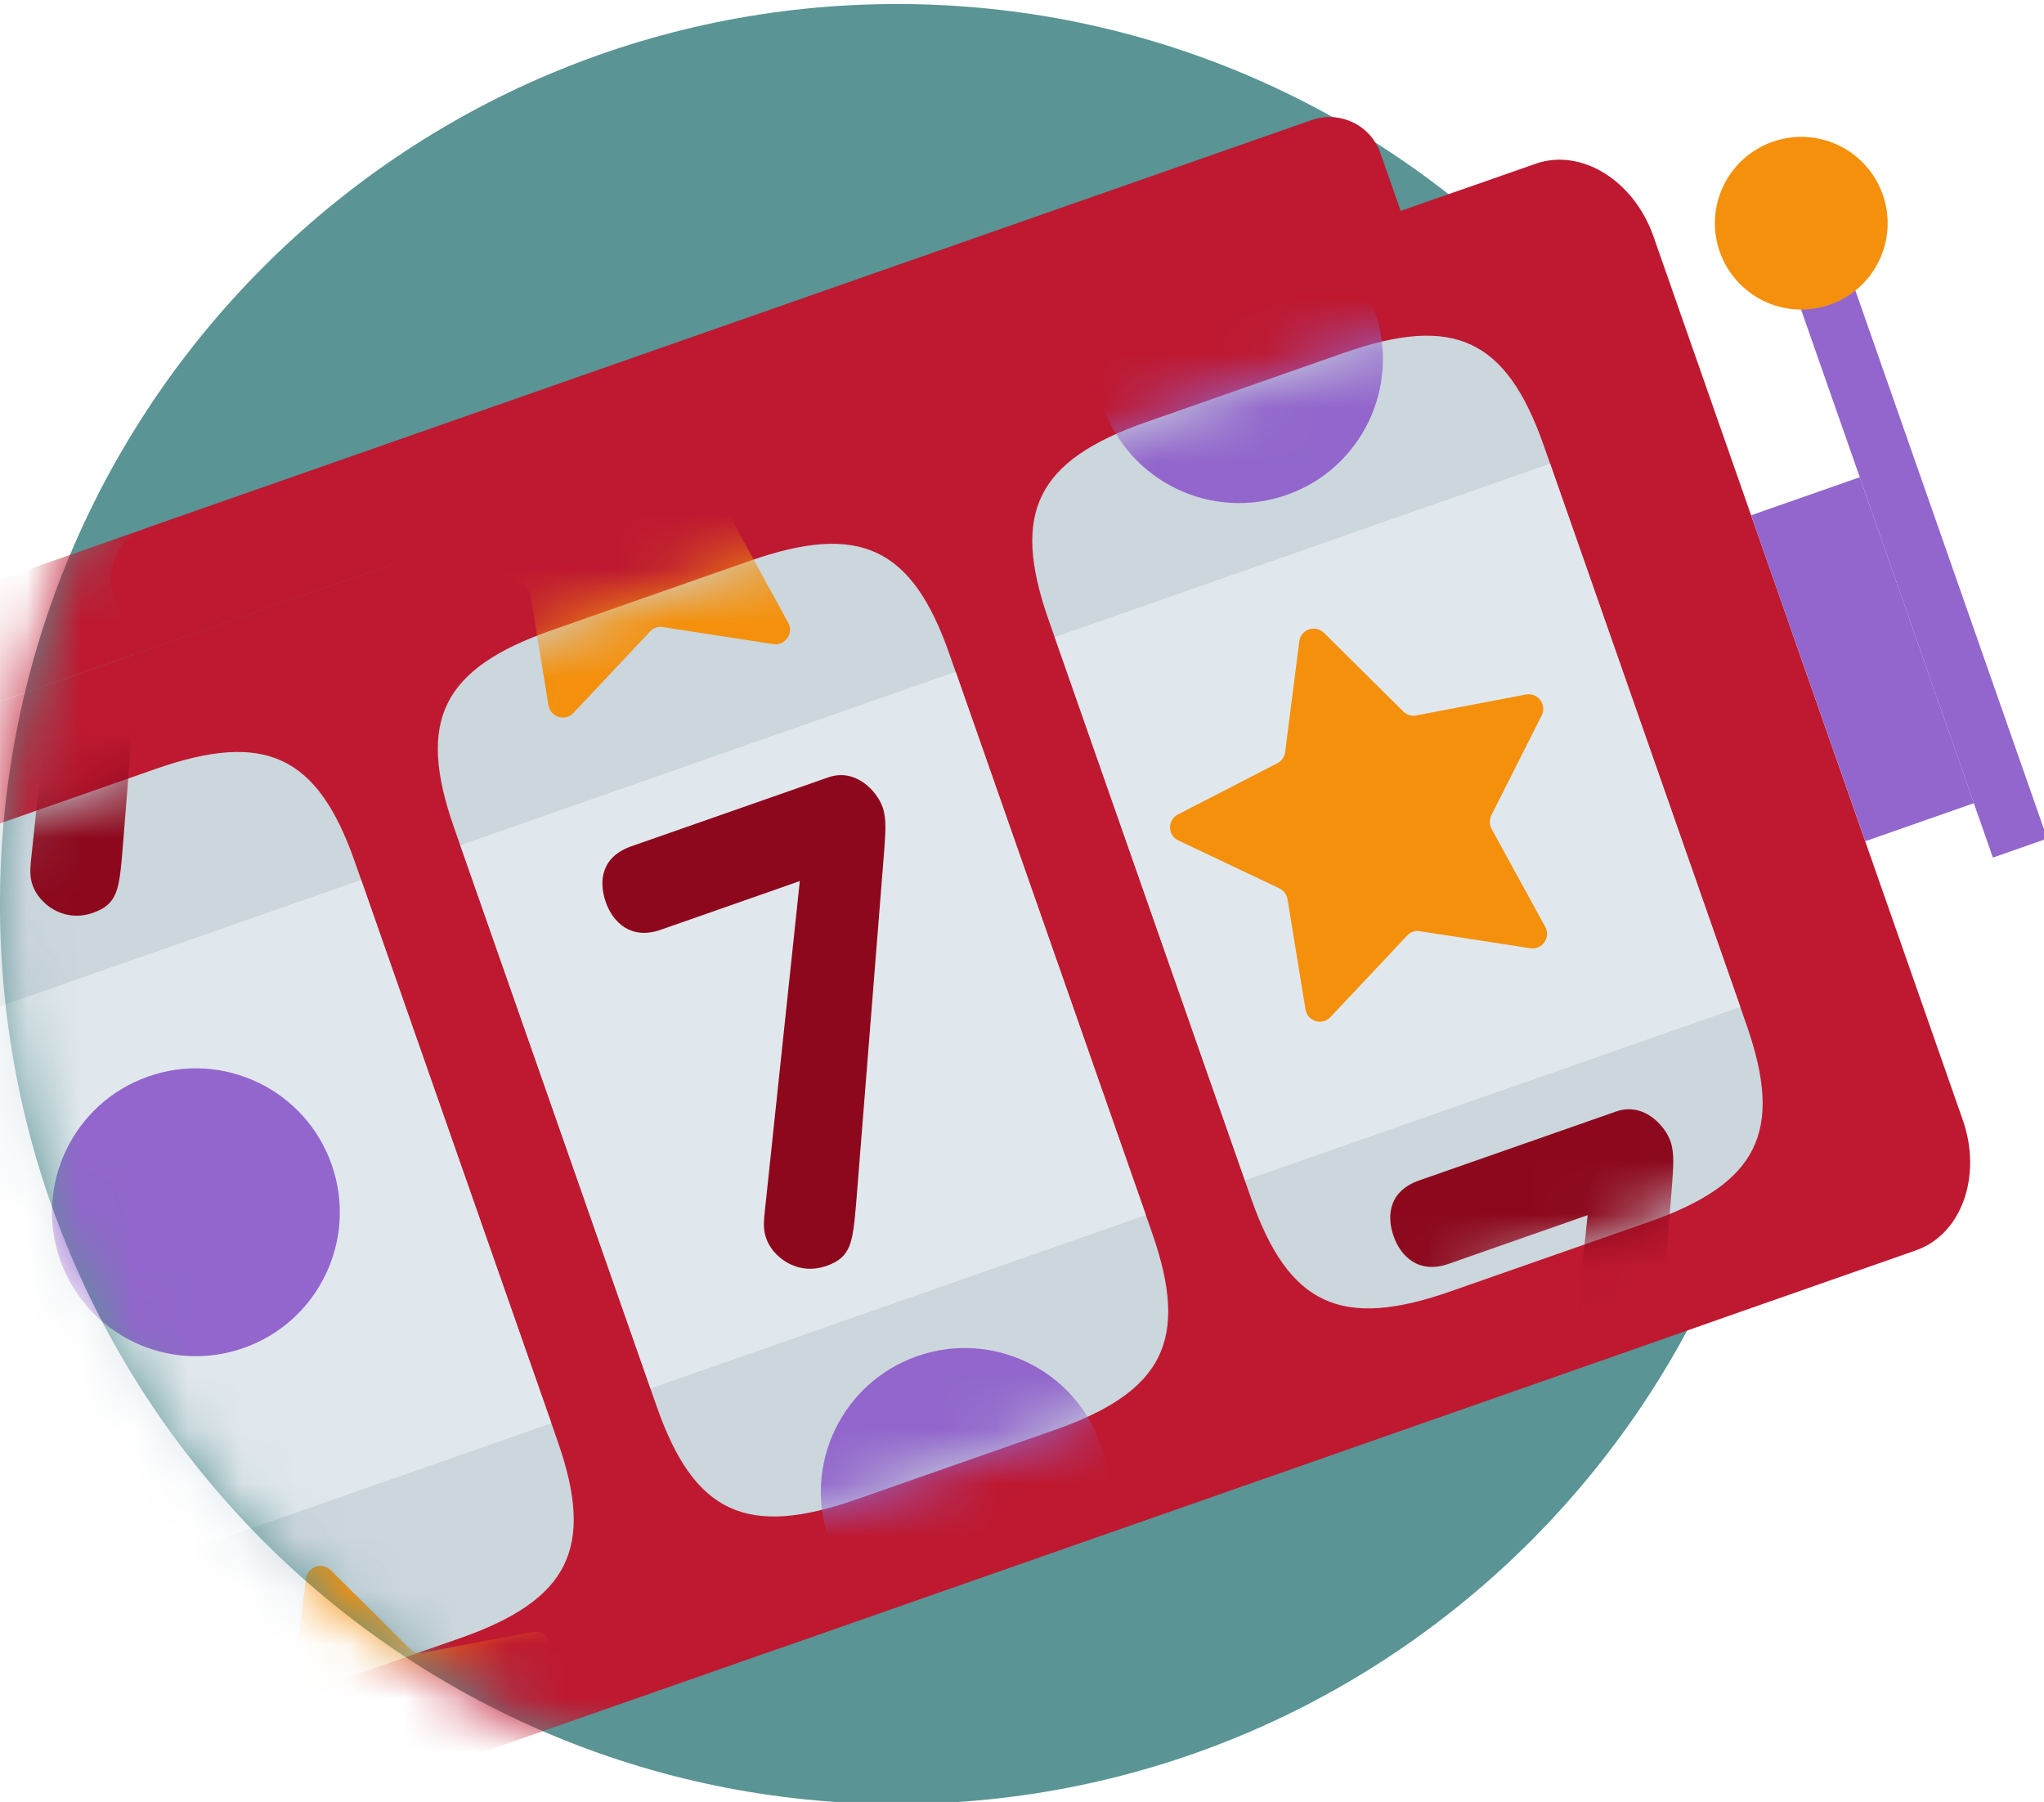 <?xml version="1.0" encoding="UTF-8" standalone="no"?>
<svg
   width="38"
   height="33.5"
   viewBox="0 0 38 33.5"
   fill="none"
   version="1.1"
   id="svg1437"
   sodipodi:docname="free-spins.svg"
   inkscape:version="1.1 (c68e22c387, 2021-05-23)"
   xmlns:inkscape="http://www.inkscape.org/namespaces/inkscape"
   xmlns:sodipodi="http://sodipodi.sourceforge.net/DTD/sodipodi-0.dtd"
   xmlns="http://www.w3.org/2000/svg"
   xmlns:svg="http://www.w3.org/2000/svg">
  <defs
     id="defs1441" />
  <sodipodi:namedview
     id="namedview1439"
     pagecolor="#ffffff"
     bordercolor="#666666"
     borderopacity="1.0"
     inkscape:pageshadow="2"
     inkscape:pageopacity="0.0"
     inkscape:pagecheckerboard="0"
     showgrid="false"
     width="41px"
     inkscape:zoom="11.885714"
     inkscape:cx="18.762019"
     inkscape:cy="21.24399"
     inkscape:window-width="1920"
     inkscape:window-height="1017"
     inkscape:window-x="-8"
     inkscape:window-y="-8"
     inkscape:window-maximized="1"
     inkscape:current-layer="svg1437" />
  <path
     d="m 16.677,33.539 c 9.21,0 16.677,-7.491 16.677,-16.732 C 33.353,7.566 25.887,0.075 16.677,0.075 7.466,0.075 0,7.566 0,16.807 c 0,9.241 7.466,16.732 16.677,16.732 z"
     fill="#5a9494"
     id="path1362" />
  <mask
     id="mask0"
     mask-type="alpha"
     maskUnits="userSpaceOnUse"
     x="0"
     y="1"
     width="34"
     height="34">
    <path
       d="m 16.677,34.465 c 9.21,0 16.677,-7.491 16.677,-16.732 C 33.353,8.491 25.887,1 16.677,1 7.466,1 0,8.491 0,17.732 c 0,9.241 7.466,16.732 16.677,16.732 z"
       fill="#5a9494"
       id="path1364" />
  </mask>
  <g
     mask="url(#mask0)"
     id="g1404"
     transform="translate(0,-0.925)">
    <rect
       x="-7.293"
       y="16.518"
       width="39.596"
       height="21.403"
       rx="2"
       transform="rotate(-19.295,-7.293,16.518)"
       fill="#be1931"
       id="rect1367" />
    <path
       d="m 10.368,27.721 c 0.694,1.983 0.214,2.949 -1.82,3.661 L 4.865,32.671 C 2.831,33.383 1.854,32.928 1.159,30.945 L -2.613,20.171 c -0.694,-1.983 -0.215,-2.949 1.82,-3.661 L 2.891,15.221 c 2.034,-0.712 3.011,-0.257 3.706,1.726 z m 11.051,-3.869 c 0.694,1.983 0.214,2.949 -1.82,3.661 l -3.684,1.29 c -2.034,0.712 -3.011,0.257 -3.706,-1.726 L 8.438,16.302 C 7.744,14.319 8.224,13.354 10.258,12.641 l 3.684,-1.29 c 2.034,-0.712 3.011,-0.257 3.706,1.726 z m 11.051,-3.869 c 0.694,1.983 0.214,2.949 -1.82,3.661 L 26.967,24.933 C 24.933,25.645 23.956,25.19 23.261,23.207 L 19.489,12.433 C 18.795,10.45 19.275,9.484 21.309,8.772 L 24.993,7.483 c 2.034,-0.712 3.011,-0.257 3.706,1.726 z"
       fill="#ccd6dd"
       id="path1369" />
    <path
       d="M -2.495,20.508 6.714,17.283 10.25,27.384 1.041,30.608 Z m 11.051,-3.869 9.209,-3.224 3.536,10.1 -9.209,3.224 z M 19.607,12.77 28.816,9.545 32.352,19.646 23.143,22.87 Z"
       fill="#e1e8ed"
       id="path1371" />
    <path
       d="m 14.868,17.306 -2.587,0.906 c -0.546,0.191 -0.886,-0.132 -1.02,-0.514 -0.138,-0.394 -0.08,-0.844 0.476,-1.038 l 3.659,-1.281 c 0.515,-0.18 0.909,0.263 1.011,0.555 0.079,0.225 0.05,0.5 0.028,0.824 l -0.521,6.55 c -0.063,0.728 -0.095,0.993 -0.55,1.152 -0.556,0.195 -1.005,-0.18 -1.119,-0.505 -0.048,-0.136 -0.053,-0.248 -0.037,-0.429 z"
       fill="#8d081c"
       id="path1373" />
    <path
       d="m 26.329,14.226 2.04,-0.388 c 0.221,-0.041 0.392,0.186 0.293,0.387 l -0.936,1.857 c -0.038,0.08 -0.039,0.174 0.004,0.253 l 0.998,1.823 c 0.107,0.195 -0.058,0.431 -0.278,0.397 l -2.054,-0.317 c -0.087,-0.015 -0.176,0.016 -0.237,0.083 l -1.425,1.514 c -0.154,0.163 -0.425,0.079 -0.463,-0.14 L 23.935,17.642 C 23.919,17.554 23.863,17.48 23.783,17.441 l -1.877,-0.89 c -0.203,-0.095 -0.206,-0.381 -0.009,-0.483 l 1.848,-0.952 c 0.08,-0.04 0.134,-0.119 0.146,-0.205 l 0.263,-2.062 c 0.028,-0.221 0.297,-0.316 0.459,-0.158 l 1.476,1.462 c 0.06,0.06 0.152,0.089 0.24,0.073 z"
       fill="#f4900c"
       id="path1375" />
    <circle
       cx="3.642"
       cy="23.462"
       r="2.675"
       transform="rotate(-19.295,3.642,23.462)"
       fill="#9266cc"
       id="circle1377" />
    <mask
       id="mask1"
       mask-type="alpha"
       maskUnits="userSpaceOnUse"
       x="-4"
       y="6"
       width="38"
       height="28">
      <path
         d="m 10.368,27.721 c 0.694,1.983 0.214,2.949 -1.82,3.661 L 4.865,32.671 C 2.831,33.383 1.854,32.928 1.159,30.945 L -2.613,20.171 c -0.694,-1.983 -0.215,-2.949 1.82,-3.661 L 2.891,15.221 c 2.034,-0.712 3.011,-0.257 3.706,1.726 z m 11.051,-3.869 c 0.694,1.983 0.214,2.949 -1.82,3.661 l -3.684,1.29 c -2.034,0.712 -3.011,0.257 -3.706,-1.726 L 8.438,16.302 C 7.744,14.319 8.224,13.354 10.258,12.641 l 3.684,-1.29 c 2.034,-0.712 3.011,-0.257 3.706,1.726 z m 11.051,-3.869 c 0.694,1.983 0.214,2.949 -1.82,3.661 L 26.967,24.933 C 24.933,25.645 23.956,25.19 23.261,23.207 L 19.489,12.433 C 18.795,10.45 19.275,9.484 21.309,8.772 L 24.993,7.483 c 2.034,-0.712 3.011,-0.257 3.706,1.726 z"
         fill="#ccd6dd"
         id="path1379" />
    </mask>
    <g
       mask="url(#mask1)"
       id="g1394">
      <path
         d="m 1.231,10.742 -2.587,0.906 c -0.546,0.191 -0.886,-0.132 -1.02,-0.515 -0.138,-0.394 -0.08,-0.844 0.476,-1.038 L 1.76,8.813 C 2.275,8.633 2.669,9.076 2.771,9.369 2.85,9.594 2.822,9.869 2.799,10.193 L 2.277,16.743 C 2.215,17.471 2.183,17.736 1.728,17.895 1.172,18.09 0.723,17.715 0.609,17.39 0.562,17.254 0.556,17.142 0.572,16.961 Z"
         fill="#8d081c"
         id="path1382" />
      <path
         d="m 12.254,8.571 2.04,-0.388 c 0.221,-0.041 0.392,0.186 0.293,0.387 l -0.936,1.857 c -0.038,0.08 -0.039,0.174 0.004,0.253 l 0.998,1.823 c 0.107,0.195 -0.058,0.431 -0.278,0.397 l -2.054,-0.317 c -0.087,-0.015 -0.176,0.016 -0.237,0.083 l -1.425,1.514 c -0.154,0.163 -0.425,0.079 -0.463,-0.14 L 9.86,11.987 C 9.844,11.899 9.788,11.825 9.708,11.786 L 7.831,10.896 C 7.628,10.801 7.625,10.515 7.822,10.413 L 9.67,9.46 C 9.75,9.42 9.804,9.341 9.816,9.255 L 10.079,7.193 c 0.028,-0.221 0.297,-0.316 0.459,-0.158 l 1.476,1.463 c 0.06,0.06 0.152,0.089 0.24,0.073 z"
         fill="#f4900c"
         id="path1384" />
      <circle
         cx="23.033"
         cy="7.602"
         r="2.675"
         transform="rotate(-19.295,23.033,7.602)"
         fill="#9266cc"
         id="circle1386" />
      <path
         d="m 29.515,23.516 -2.587,0.906 c -0.546,0.191 -0.886,-0.132 -1.02,-0.515 -0.138,-0.394 -0.08,-0.844 0.476,-1.038 l 3.66,-1.281 c 0.515,-0.18 0.909,0.263 1.011,0.555 0.079,0.225 0.05,0.5 0.028,0.824 l -0.521,6.55 c -0.063,0.728 -0.095,0.993 -0.55,1.152 -0.556,0.195 -1.005,-0.18 -1.119,-0.505 -0.048,-0.136 -0.053,-0.248 -0.037,-0.429 z"
         fill="#8d081c"
         id="path1388" />
      <path
         d="m 7.863,31.651 2.04,-0.388 c 0.221,-0.041 0.392,0.186 0.293,0.387 l -0.936,1.857 c -0.038,0.08 -0.039,0.174 0.004,0.253 l 0.998,1.823 c 0.108,0.195 -0.058,0.431 -0.278,0.397 L 7.929,35.663 C 7.842,35.648 7.753,35.679 7.692,35.745 L 6.267,37.26 C 6.112,37.423 5.841,37.339 5.804,37.12 L 5.469,35.067 C 5.453,34.979 5.397,34.905 5.317,34.866 L 3.44,33.976 C 3.238,33.881 3.234,33.595 3.431,33.493 l 1.848,-0.952 c 0.08,-0.04 0.134,-0.119 0.146,-0.205 l 0.263,-2.062 c 0.028,-0.221 0.297,-0.316 0.459,-0.158 l 1.476,1.463 c 0.06,0.06 0.152,0.089 0.24,0.073 z"
         fill="#f4900c"
         id="path1390" />
      <circle
         cx="17.934"
         cy="28.662"
         r="2.675"
         transform="rotate(-19.295,17.934,28.662)"
         fill="#9266cc"
         id="circle1392" />
    </g>
    <path
       d="m -3.63,14.027 c -0.182,-0.521 0.092,-1.092 0.613,-1.274 L 24.387,3.159 c 0.521,-0.182 1.092,0.092 1.274,0.613 L 26.038,4.849 -3.253,15.104 Z"
       fill="#be1931"
       id="path1396" />
    <rect
       x="32.554"
       y="10.505"
       width="2.14"
       height="6.421"
       transform="rotate(-19.295,32.554,10.505)"
       fill="#9266cc"
       id="rect1398" />
    <rect
       x="32.807"
       y="4.747"
       width="1.07"
       height="12.842"
       transform="rotate(-19.295,32.807,4.747)"
       fill="#9266cc"
       id="rect1400" />
    <circle
       cx="33.487"
       cy="5.076"
       r="1.605"
       transform="rotate(-19.295,33.487,5.076)"
       fill="#f4900c"
       id="circle1402" />
  </g>
  <path
     d="m 6.526,12.874 c -0.365,-1.042 0.024,-2.127 0.868,-2.423 L 28.55,3.044 c 0.845,-0.296 1.825,0.31 2.19,1.352 l 5.75,16.425 c 0.365,1.042 -0.024,2.127 -0.868,2.423 l -21.156,7.407 c -0.845,0.296 -1.825,-0.31 -2.19,-1.352 z"
     fill="#be1931"
     id="path1406" />
  <path
     d="m 21.42,22.926 c 0.694,1.983 0.214,2.949 -1.82,3.661 l -3.684,1.29 c -2.034,0.712 -3.011,0.257 -3.706,-1.726 l -3.772,-10.774 c -0.694,-1.983 -0.215,-2.949 1.82,-3.661 l 3.684,-1.29 c 2.034,-0.712 3.011,-0.257 3.706,1.726 z m 11.051,-3.869 c 0.694,1.983 0.214,2.949 -1.82,3.661 l -3.684,1.29 c -2.034,0.712 -3.011,0.257 -3.706,-1.726 l -3.772,-10.774 C 18.796,9.524 19.276,8.559 21.31,7.847 l 3.684,-1.29 c 2.034,-0.712 3.011,-0.257 3.706,1.726 z"
     fill="#ccd6dd"
     id="path1408" />
  <path
     d="m 8.558,15.713 9.209,-3.224 3.536,10.1 -9.209,3.224 z m 11.051,-3.869 9.209,-3.224 3.536,10.1 -9.209,3.224 z"
     fill="#e1e8ed"
     id="path1410" />
  <path
     d="m 14.869,16.38 -2.587,0.906 c -0.546,0.191 -0.886,-0.132 -1.02,-0.515 -0.138,-0.394 -0.08,-0.844 0.476,-1.038 l 3.66,-1.281 c 0.515,-0.18 0.909,0.263 1.011,0.555 0.079,0.225 0.05,0.5 0.028,0.824 l -0.521,6.55 c -0.063,0.728 -0.095,0.993 -0.55,1.153 -0.556,0.195 -1.005,-0.18 -1.119,-0.505 -0.048,-0.136 -0.053,-0.248 -0.037,-0.429 z"
     fill="#8d081c"
     id="path1412" />
  <path
     d="m 26.329,13.3 2.04,-0.388 c 0.221,-0.041 0.392,0.186 0.293,0.387 l -0.936,1.857 c -0.038,0.08 -0.039,0.174 0.004,0.253 l 0.998,1.823 c 0.107,0.195 -0.058,0.431 -0.278,0.397 l -2.054,-0.317 c -0.087,-0.015 -0.176,0.016 -0.237,0.083 l -1.425,1.514 c -0.154,0.163 -0.425,0.08 -0.463,-0.14 l -0.335,-2.053 c -0.016,-0.088 -0.072,-0.162 -0.152,-0.201 l -1.877,-0.89 c -0.203,-0.095 -0.206,-0.381 -0.009,-0.483 l 1.848,-0.952 c 0.08,-0.04 0.134,-0.119 0.146,-0.205 l 0.263,-2.062 c 0.028,-0.222 0.297,-0.316 0.459,-0.158 l 1.476,1.463 c 0.06,0.06 0.152,0.089 0.24,0.073 z"
     fill="#f4900c"
     id="path1414" />
  <mask
     id="mask2"
     mask-type="alpha"
     maskUnits="userSpaceOnUse"
     x="7"
     y="6"
     width="27"
     height="24">
    <path
       d="m 21.42,23.852 c 0.694,1.983 0.214,2.949 -1.82,3.661 l -3.684,1.29 C 13.882,29.514 12.905,29.059 12.211,27.076 L 8.439,16.302 C 7.745,14.319 8.225,13.353 10.259,12.641 l 3.684,-1.29 c 2.034,-0.712 3.011,-0.257 3.706,1.726 z m 11.051,-3.869 c 0.694,1.983 0.214,2.949 -1.82,3.661 l -3.684,1.29 c -2.034,0.712 -3.011,0.257 -3.706,-1.726 L 19.49,12.433 C 18.796,10.45 19.276,9.484 21.31,8.772 l 3.684,-1.29 c 2.034,-0.712 3.011,-0.257 3.706,1.726 z"
       fill="#ccd6dd"
       id="path1416" />
  </mask>
  <g
     mask="url(#mask2)"
     id="g1427"
     transform="translate(0,-0.925)">
    <path
       d="m 12.255,8.571 2.04,-0.388 c 0.221,-0.041 0.392,0.186 0.293,0.387 l -0.936,1.857 c -0.038,0.08 -0.039,0.174 0.004,0.253 l 0.998,1.823 c 0.108,0.195 -0.058,0.431 -0.278,0.397 l -2.054,-0.317 c -0.087,-0.015 -0.176,0.016 -0.237,0.083 l -1.425,1.514 c -0.154,0.163 -0.425,0.08 -0.463,-0.14 L 9.861,11.987 C 9.845,11.899 9.789,11.825 9.709,11.786 L 7.832,10.896 C 7.629,10.801 7.626,10.515 7.823,10.413 L 9.671,9.46 C 9.751,9.42 9.805,9.341 9.817,9.255 L 10.08,7.193 c 0.028,-0.221 0.297,-0.316 0.459,-0.158 l 1.476,1.463 c 0.06,0.06 0.152,0.089 0.24,0.073 z"
       fill="#f4900c"
       id="path1419" />
    <path
       d="M 25.559,6.718 C 26.047,8.112 25.313,9.639 23.918,10.127 22.524,10.615 20.997,9.88 20.509,8.486 20.021,7.091 20.756,5.565 22.15,5.077 23.545,4.588 25.071,5.323 25.559,6.718 Z"
       fill="#9266cc"
       id="path1421" />
    <path
       d="m 29.516,23.516 -2.587,0.906 c -0.546,0.191 -0.886,-0.132 -1.02,-0.514 -0.138,-0.394 -0.08,-0.844 0.476,-1.038 l 3.66,-1.281 c 0.515,-0.18 0.909,0.263 1.011,0.555 0.079,0.225 0.05,0.5 0.028,0.824 l -0.521,6.55 c -0.063,0.728 -0.095,0.993 -0.549,1.152 -0.556,0.195 -1.005,-0.18 -1.119,-0.505 -0.048,-0.136 -0.053,-0.248 -0.037,-0.429 z"
       fill="#8d081c"
       id="path1423" />
    <path
       d="m 20.461,27.778 c 0.488,1.395 -0.246,2.921 -1.641,3.409 -1.395,0.488 -2.921,-0.246 -3.409,-1.641 -0.488,-1.395 0.246,-2.921 1.641,-3.409 1.395,-0.488 2.921,0.246 3.409,1.641 z"
       fill="#9266cc"
       id="path1425" />
  </g>
  <path
     d="M 2.121,11.089 C 1.939,10.568 2.214,9.997 2.735,9.815 l 21.653,-7.581 c 0.521,-0.182 1.092,0.092 1.274,0.613 l 0.377,1.076 -23.54,8.242 z"
     fill="#be1931"
     id="path1429" />
  <path
     d="m 32.555,9.579 2.02,-0.707 2.122,6.06 -2.02,0.707 z"
     fill="#9266cc"
     id="path1431" />
  <path
     d="m 32.807,3.822 1.01,-0.354 4.243,12.121 -1.01,0.354 z"
     fill="#9266cc"
     id="path1433" />
  <path
     d="m 35.003,3.62 c 0.293,0.837 -0.148,1.753 -0.985,2.045 -0.837,0.293 -1.752,-0.148 -2.046,-0.985 -0.293,-0.837 0.148,-1.753 0.985,-2.045 0.837,-0.293 1.753,0.148 2.046,0.985 z"
     fill="#f4900c"
     id="path1435" />
</svg>
